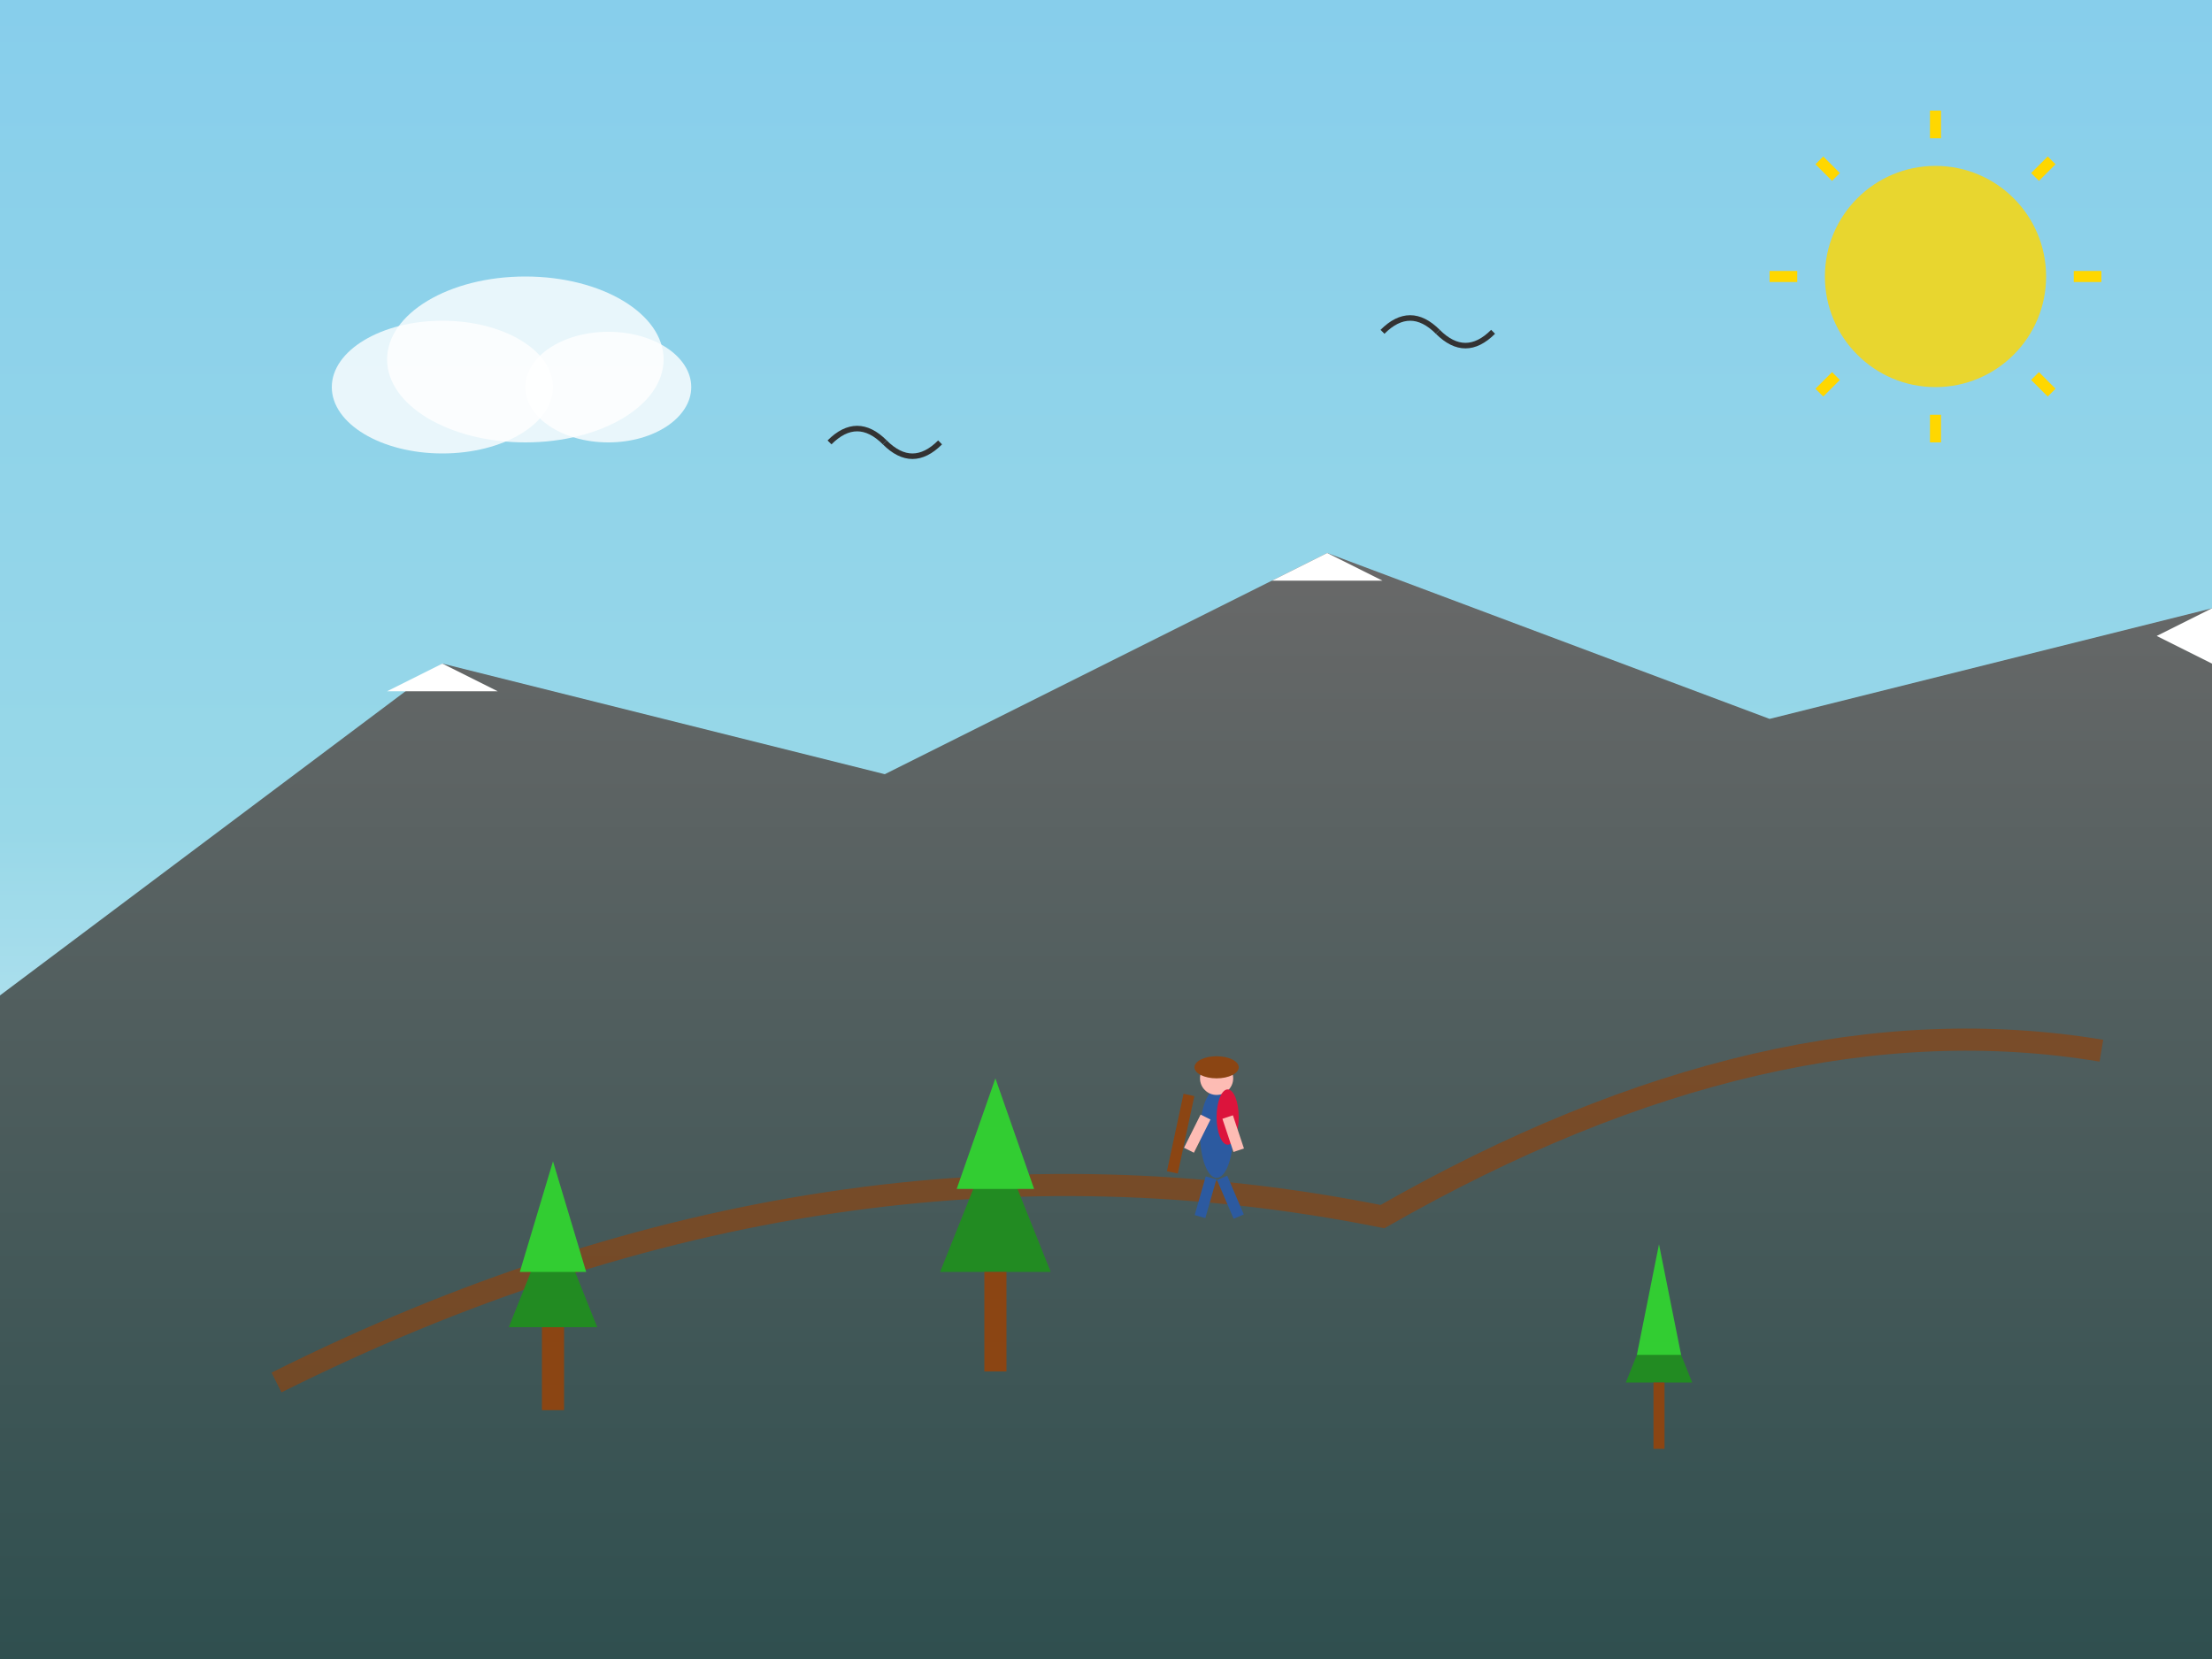 <?xml version="1.0" encoding="UTF-8"?>
<svg width="400" height="300" viewBox="0 0 400 300" fill="none" xmlns="http://www.w3.org/2000/svg">
  <rect x="0" y="0" width="400" height="300" fill="#808080" stroke="none"/>
  <defs>
    <linearGradient id="skyGradient" x1="0%" y1="0%" x2="0%" y2="100%">
      <stop offset="0%" style="stop-color:#87CEEB;stop-opacity:1" />
      <stop offset="50%" style="stop-color:#98D8E8;stop-opacity:1" />
      <stop offset="100%" style="stop-color:#F0F8FF;stop-opacity:1" />
    </linearGradient>
    <linearGradient id="mountainGradient" x1="0%" y1="0%" x2="0%" y2="100%">
      <stop offset="0%" style="stop-color:#696969;stop-opacity:1" />
      <stop offset="100%" style="stop-color:#2F4F4F;stop-opacity:1" />
    </linearGradient>
    <linearGradient id="grassGradient" x1="0%" y1="0%" x2="0%" y2="100%">
      <stop offset="0%" style="stop-color:#90EE90;stop-opacity:1" />
      <stop offset="100%" style="stop-color:#228B22;stop-opacity:1" />
    </linearGradient>
  </defs>
  
  <!-- Sky background -->
  <rect width="400" height="300" fill="url(#skyGradient)"/>
  
  <!-- Sun -->
  <circle cx="350" cy="50" r="20" fill="#FFD700" opacity="0.8"/>
  <g transform="translate(350,50)">
    <line x1="-30" y1="0" x2="-25" y2="0" stroke="#FFD700" stroke-width="2"/>
    <line x1="25" y1="0" x2="30" y2="0" stroke="#FFD700" stroke-width="2"/>
    <line x1="0" y1="-30" x2="0" y2="-25" stroke="#FFD700" stroke-width="2"/>
    <line x1="0" y1="25" x2="0" y2="30" stroke="#FFD700" stroke-width="2"/>
    <line x1="-21" y1="-21" x2="-18" y2="-18" stroke="#FFD700" stroke-width="2"/>
    <line x1="18" y1="18" x2="21" y2="21" stroke="#FFD700" stroke-width="2"/>
    <line x1="21" y1="-21" x2="18" y2="-18" stroke="#FFD700" stroke-width="2"/>
    <line x1="-18" y1="18" x2="-21" y2="21" stroke="#FFD700" stroke-width="2"/>
  </g>
  
  <!-- Mountains -->
  <path d="M 0 180 L 80 120 L 160 140 L 240 100 L 320 130 L 400 110 L 400 300 L 0 300 Z" 
        fill="url(#mountainGradient)"/>
  
  <!-- Snow caps -->
  <path d="M 70 125 L 80 120 L 90 125 Z" fill="white"/>
  <path d="M 230 105 L 240 100 L 250 105 Z" fill="white"/>
  <path d="M 390 115 L 400 110 L 400 120 Z" fill="white"/>
  
  <!-- Hiking trail -->
  <path d="M 50 250 Q 150 200 250 220 Q 320 180 380 190" 
        stroke="#8B4513" stroke-width="4" fill="none" opacity="0.7"/>
  
  <!-- Trees -->
  <g transform="translate(100,240)">
    <polygon points="0,-20 -8,0 8,0" fill="#228B22"/>
    <polygon points="0,-30 -6,-10 6,-10" fill="#32CD32"/>
    <rect x="-2" y="0" width="4" height="15" fill="#8B4513"/>
  </g>
  
  <g transform="translate(180,230)">
    <polygon points="0,-25 -10,0 10,0" fill="#228B22"/>
    <polygon points="0,-35 -7,-15 7,-15" fill="#32CD32"/>
    <rect x="-2" y="0" width="4" height="18" fill="#8B4513"/>
  </g>
  
  <g transform="translate(300,250)">
    <polygon points="0,-15 -6,0 6,0" fill="#228B22"/>
    <polygon points="0,-25 -4,-5 4,-5" fill="#32CD32"/>
    <rect x="-1" y="0" width="2" height="12" fill="#8B4513"/>
  </g>
  
  <!-- Hiker silhouette -->
  <g transform="translate(220,200)">
    <!-- Body -->
    <ellipse cx="0" cy="5" rx="3" ry="8" fill="#2c5aa0"/>
    <!-- Head -->
    <circle cx="0" cy="-5" r="3" fill="#FDBCB4"/>
    <!-- Hat -->
    <ellipse cx="0" cy="-7" rx="4" ry="2" fill="#8B4513"/>
    <!-- Backpack -->
    <ellipse cx="2" cy="2" rx="2" ry="5" fill="#DC143C"/>
    <!-- Walking stick -->
    <line x1="-5" y1="-2" x2="-8" y2="12" stroke="#8B4513" stroke-width="2"/>
    <!-- Legs -->
    <line x1="-1" y1="13" x2="-3" y2="20" stroke="#2c5aa0" stroke-width="2"/>
    <line x1="1" y1="13" x2="4" y2="20" stroke="#2c5aa0" stroke-width="2"/>
    <!-- Arms -->
    <line x1="-2" y1="2" x2="-5" y2="8" stroke="#FDBCB4" stroke-width="2"/>
    <line x1="2" y1="2" x2="4" y2="8" stroke="#FDBCB4" stroke-width="2"/>
  </g>
  
  <!-- Clouds -->
  <ellipse cx="80" cy="70" rx="20" ry="12" fill="white" opacity="0.8"/>
  <ellipse cx="95" cy="65" rx="25" ry="15" fill="white" opacity="0.8"/>
  <ellipse cx="110" cy="70" rx="15" ry="10" fill="white" opacity="0.8"/>
  
  <!-- Birds -->
  <path d="M 150 80 Q 155 75 160 80" stroke="#333" stroke-width="1" fill="none"/>
  <path d="M 160 80 Q 165 85 170 80" stroke="#333" stroke-width="1" fill="none"/>
  
  <path d="M 250 60 Q 255 55 260 60" stroke="#333" stroke-width="1" fill="none"/>
  <path d="M 260 60 Q 265 65 270 60" stroke="#333" stroke-width="1" fill="none"/>
</svg>